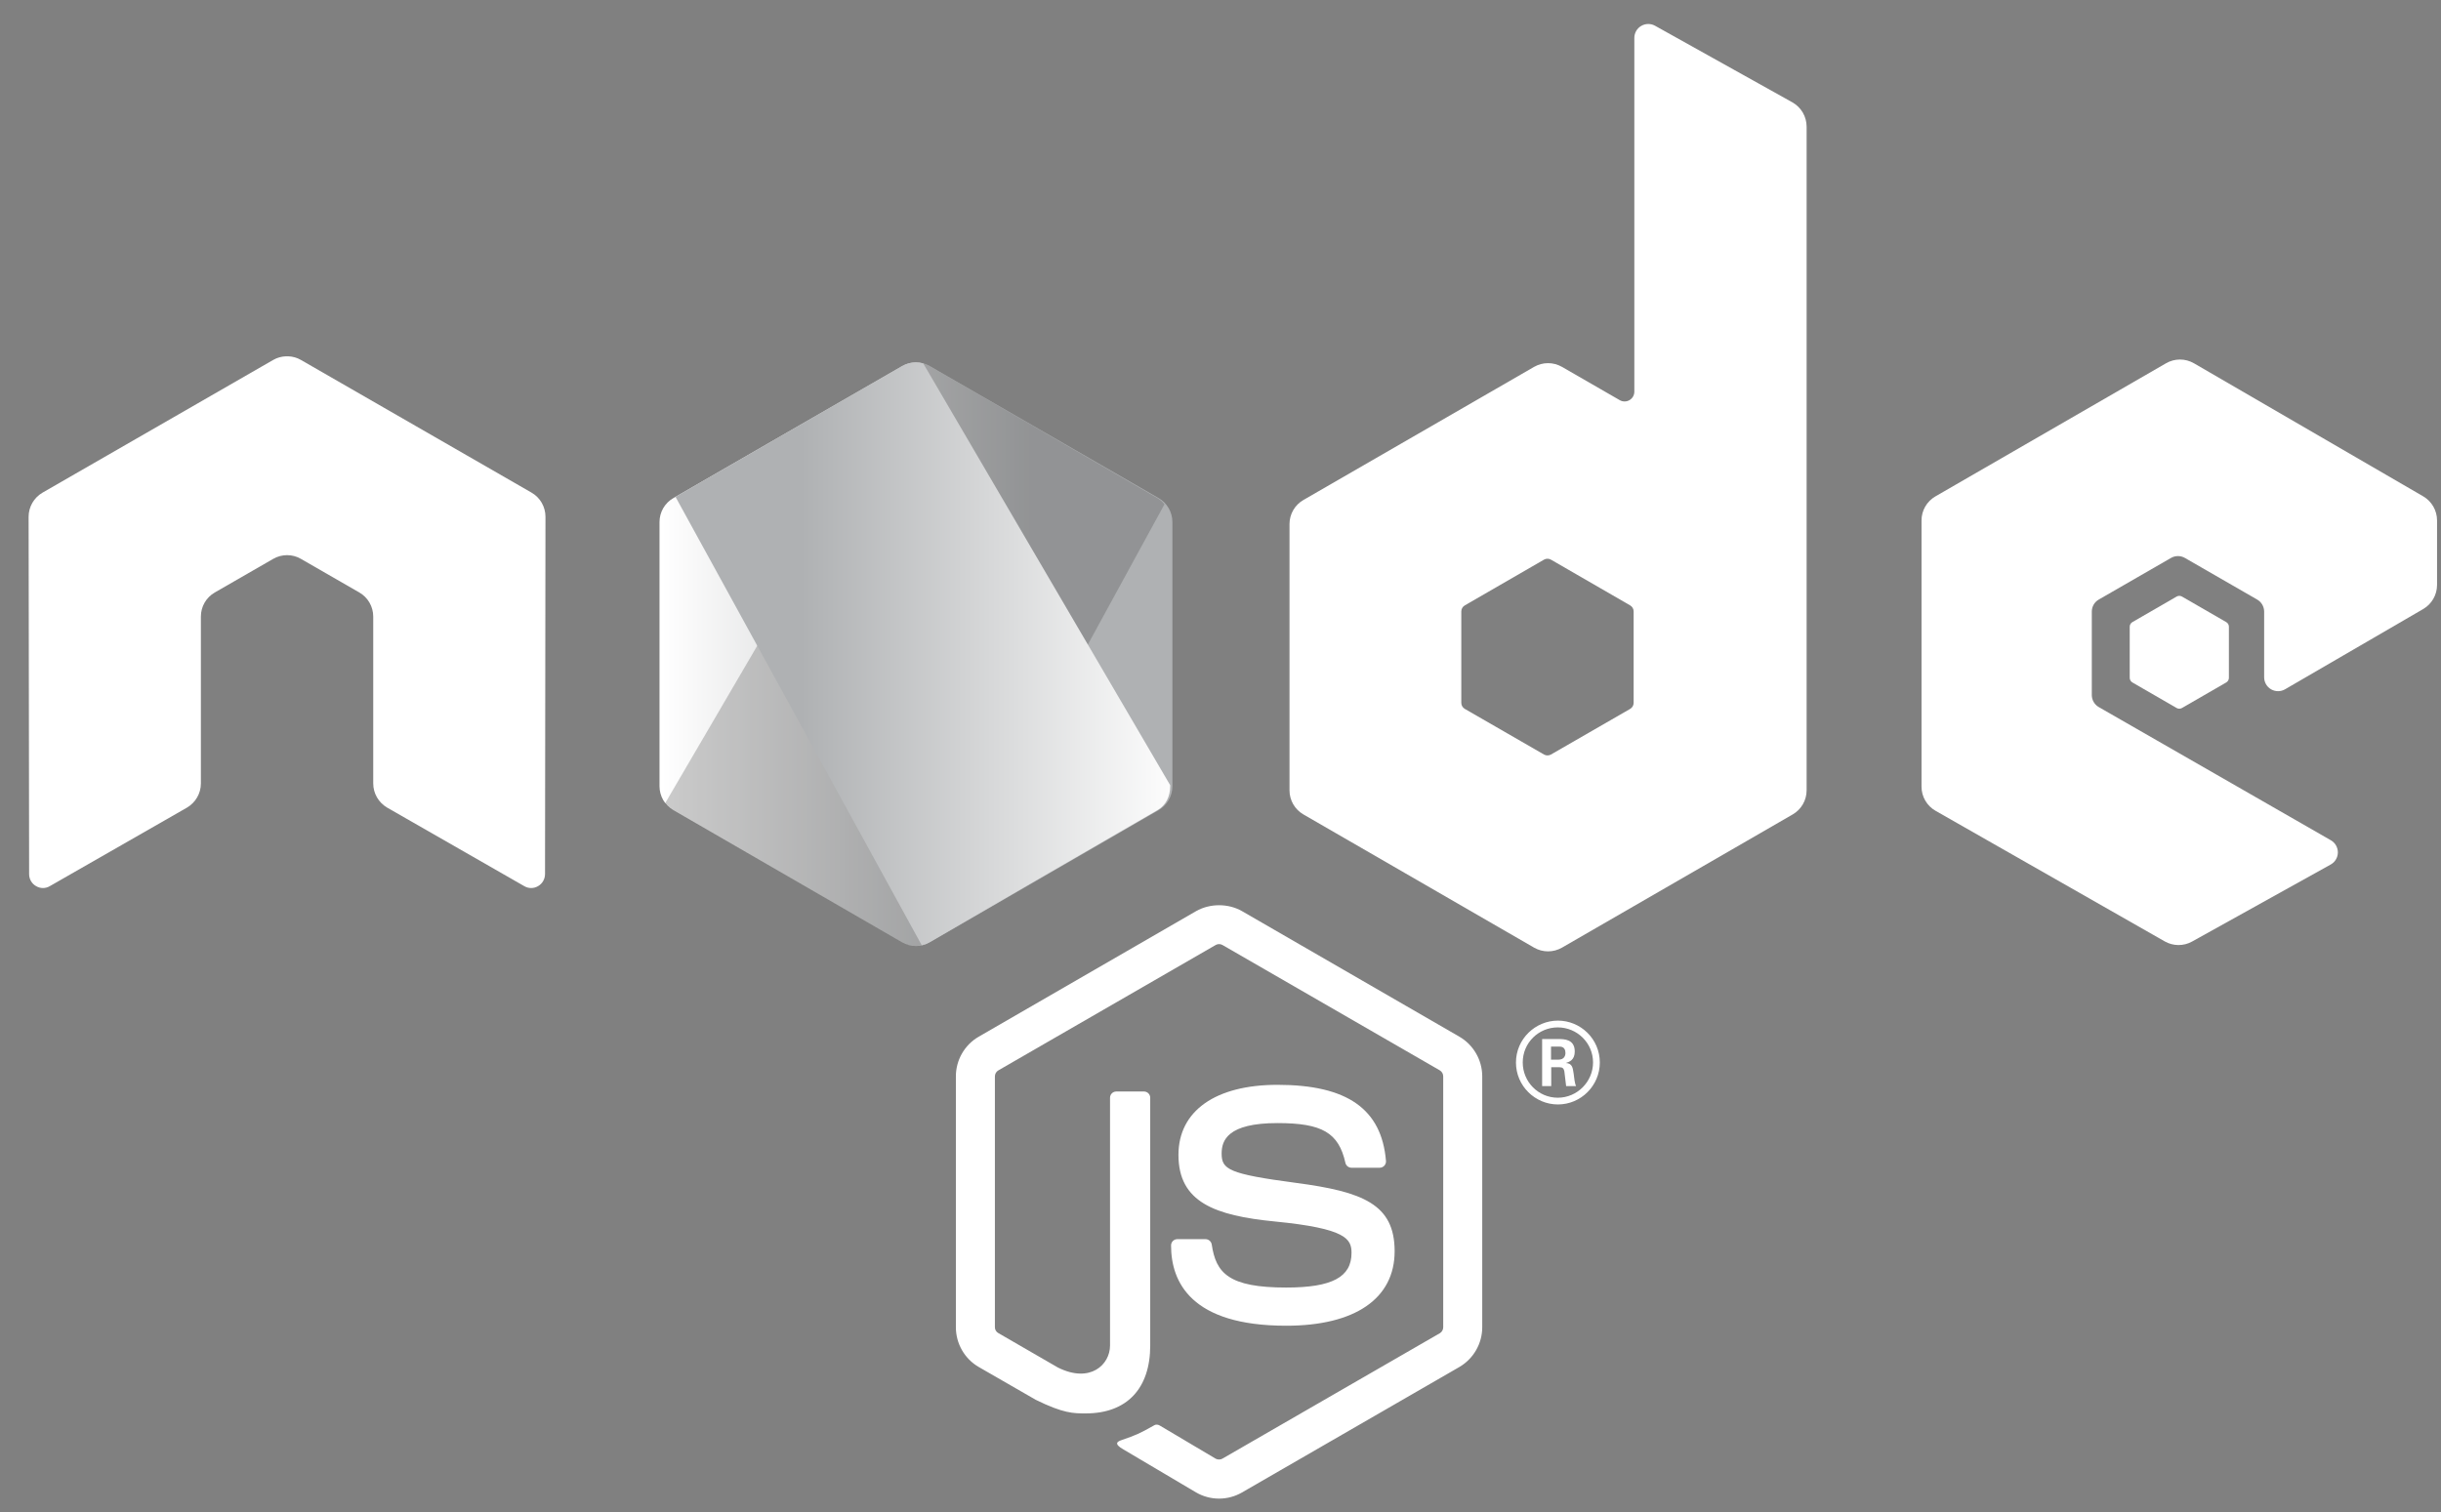 <svg width="71" height="44" viewBox="0 0 71 44" fill="none" xmlns="http://www.w3.org/2000/svg">
<rect x="0" y="0" width="71" height="44" fill="#808080" stroke="none"/>
<path d="M35.457 43.602C35.226 43.602 34.996 43.541 34.793 43.424L32.681 42.174C32.366 41.998 32.52 41.935 32.624 41.899C33.044 41.753 33.13 41.719 33.579 41.465C33.626 41.438 33.688 41.448 33.736 41.477L35.359 42.44C35.417 42.473 35.5 42.473 35.554 42.44L41.881 38.789C41.94 38.755 41.978 38.687 41.978 38.617V31.316C41.978 31.245 41.94 31.178 41.879 31.142L35.556 27.494C35.497 27.46 35.42 27.46 35.361 27.494L29.038 31.143C28.977 31.178 28.938 31.247 28.938 31.316V38.617C28.938 38.687 28.977 38.753 29.038 38.786L30.771 39.788C31.711 40.258 32.287 39.704 32.287 39.148V31.939C32.287 31.838 32.369 31.757 32.471 31.757H33.273C33.373 31.757 33.456 31.838 33.456 31.939V39.148C33.456 40.403 32.773 41.123 31.583 41.123C31.218 41.123 30.93 41.123 30.126 40.727L28.467 39.772C28.057 39.535 27.803 39.092 27.803 38.617V31.316C27.803 30.842 28.057 30.399 28.467 30.163L34.793 26.508C35.194 26.281 35.726 26.281 36.123 26.508L42.449 30.163C42.858 30.4 43.113 30.842 43.113 31.316V38.617C43.113 39.092 42.858 39.533 42.449 39.772L36.123 43.424C35.921 43.541 35.691 43.602 35.457 43.602Z" fill="white"/>
<path d="M37.411 38.572C34.642 38.572 34.062 37.301 34.062 36.235C34.062 36.134 34.144 36.053 34.245 36.053H35.063C35.154 36.053 35.23 36.119 35.245 36.208C35.368 37.04 35.736 37.461 37.411 37.461C38.743 37.461 39.311 37.159 39.311 36.452C39.311 36.044 39.15 35.742 37.079 35.539C35.348 35.368 34.277 34.985 34.277 33.601C34.277 32.324 35.353 31.563 37.157 31.563C39.184 31.563 40.187 32.266 40.313 33.776C40.318 33.828 40.3 33.877 40.265 33.916C40.23 33.953 40.182 33.975 40.131 33.975H39.31C39.225 33.975 39.15 33.914 39.133 33.832C38.936 32.956 38.457 32.676 37.157 32.676C35.702 32.676 35.533 33.182 35.533 33.562C35.533 34.023 35.732 34.156 37.697 34.416C39.641 34.673 40.565 35.037 40.565 36.404C40.565 37.782 39.415 38.572 37.411 38.572Z" fill="white"/>
<path d="M45.114 30.831H45.327C45.501 30.831 45.533 30.709 45.533 30.638C45.533 30.45 45.404 30.45 45.333 30.45H45.114V30.831ZM44.855 30.231H45.327C45.488 30.231 45.804 30.231 45.804 30.593C45.804 30.844 45.643 30.896 45.546 30.928C45.733 30.941 45.746 31.064 45.772 31.238C45.785 31.347 45.804 31.534 45.843 31.599H45.553C45.546 31.534 45.501 31.186 45.501 31.167C45.482 31.089 45.455 31.051 45.359 31.051H45.12V31.599H44.855V30.231ZM44.291 30.912C44.291 31.48 44.749 31.938 45.31 31.938C45.878 31.938 46.336 31.47 46.336 30.912C46.336 30.344 45.872 29.892 45.31 29.892C44.756 29.892 44.291 30.337 44.291 30.912ZM46.533 30.915C46.533 31.586 45.984 32.134 45.314 32.134C44.649 32.134 44.094 31.592 44.094 30.915C44.094 30.225 44.662 29.695 45.314 29.695C45.972 29.695 46.533 30.225 46.533 30.915Z" fill="white"/>
<path fill-rule="evenodd" clip-rule="evenodd" d="M15.866 15.037C15.866 14.746 15.713 14.478 15.461 14.333L8.754 10.473C8.64 10.406 8.513 10.372 8.385 10.367H8.315C8.187 10.372 8.06 10.406 7.945 10.473L1.238 14.333C0.988 14.478 0.832 14.746 0.832 15.037L0.847 25.431C0.847 25.576 0.922 25.71 1.049 25.781C1.173 25.856 1.327 25.856 1.451 25.781L5.438 23.498C5.69 23.349 5.843 23.084 5.843 22.795V17.939C5.843 17.65 5.996 17.382 6.248 17.238L7.945 16.261C8.071 16.188 8.21 16.152 8.351 16.152C8.489 16.152 8.631 16.188 8.754 16.261L10.451 17.238C10.702 17.382 10.856 17.65 10.856 17.939V22.795C10.856 23.084 11.011 23.35 11.262 23.498L15.247 25.781C15.372 25.856 15.528 25.856 15.652 25.781C15.775 25.71 15.853 25.576 15.853 25.431L15.866 15.037Z" fill="white"/>
<path fill-rule="evenodd" clip-rule="evenodd" d="M47.517 20.449C47.517 20.522 47.478 20.589 47.416 20.625L45.112 21.953C45.049 21.988 44.972 21.988 44.91 21.953L42.606 20.625C42.543 20.589 42.504 20.522 42.504 20.449V17.789C42.504 17.717 42.543 17.65 42.606 17.614L44.909 16.283C44.972 16.247 45.049 16.247 45.112 16.283L47.416 17.614C47.478 17.65 47.517 17.717 47.517 17.789V20.449ZM48.139 0.749C48.014 0.679 47.861 0.681 47.737 0.754C47.613 0.826 47.537 0.959 47.537 1.103V11.396C47.537 11.498 47.483 11.591 47.395 11.642C47.308 11.693 47.199 11.693 47.112 11.642L45.432 10.674C45.181 10.53 44.873 10.53 44.622 10.674L37.912 14.547C37.661 14.691 37.507 14.959 37.507 15.248V22.995C37.507 23.284 37.661 23.551 37.912 23.696L44.622 27.572C44.873 27.716 45.181 27.716 45.432 27.572L52.143 23.696C52.394 23.551 52.548 23.284 52.548 22.995V3.685C52.548 3.391 52.389 3.121 52.133 2.977L48.139 0.749Z" fill="white"/>
<path fill-rule="evenodd" clip-rule="evenodd" d="M70.482 17.72C70.731 17.575 70.885 17.308 70.885 17.019V15.142C70.885 14.853 70.731 14.586 70.482 14.441L63.815 10.57C63.564 10.425 63.254 10.424 63.003 10.569L56.295 14.442C56.045 14.586 55.89 14.854 55.89 15.143V22.887C55.89 23.179 56.047 23.448 56.3 23.591L62.965 27.39C63.211 27.53 63.513 27.532 63.76 27.394L67.792 25.153C67.92 25.082 67.999 24.948 68 24.802C68.001 24.656 67.923 24.52 67.797 24.448L61.047 20.573C60.921 20.501 60.843 20.367 60.843 20.222V17.795C60.843 17.65 60.92 17.516 61.046 17.444L63.147 16.233C63.272 16.161 63.426 16.161 63.551 16.233L65.653 17.444C65.778 17.516 65.856 17.65 65.856 17.795V19.704C65.856 19.85 65.933 19.984 66.059 20.056C66.184 20.128 66.339 20.128 66.464 20.055L70.482 17.72Z" fill="white"/>
<path fill-rule="evenodd" clip-rule="evenodd" d="M63.31 17.357C63.358 17.329 63.418 17.329 63.466 17.357L64.753 18.1C64.801 18.128 64.831 18.179 64.831 18.234V19.721C64.831 19.777 64.801 19.828 64.753 19.856L63.466 20.599C63.418 20.627 63.358 20.627 63.31 20.599L62.024 19.856C61.976 19.828 61.946 19.777 61.946 19.721V18.234C61.946 18.179 61.976 18.128 62.024 18.1L63.31 17.357Z" fill="white"/>
<path d="M26.239 10.651L19.585 14.492C19.336 14.635 19.183 14.901 19.183 15.188V22.876C19.183 23.163 19.336 23.428 19.585 23.572L26.239 27.416C26.488 27.56 26.794 27.56 27.043 27.416L33.699 23.572C33.948 23.428 34.101 23.163 34.101 22.876V15.188C34.101 14.901 33.948 14.635 33.699 14.492L27.043 10.651C26.919 10.579 26.78 10.543 26.641 10.543C26.503 10.543 26.364 10.579 26.239 10.651Z" fill="url(#paint0_linear_61_8806)"/>
<g opacity="0.66">
<g opacity="0.66">
<path opacity="0.66" d="M33.667 14.492L27.041 10.651C26.975 10.613 26.904 10.585 26.831 10.568L19.341 23.38C19.404 23.456 19.48 23.522 19.567 23.572L26.233 27.416C26.432 27.531 26.662 27.552 26.873 27.484L33.871 14.671C33.816 14.601 33.749 14.539 33.667 14.492Z" fill="#4B4B4B"/>
</g>
</g>
<path d="M26.593 10.545C26.471 10.552 26.35 10.588 26.241 10.651L19.648 14.455L26.81 27.502C26.885 27.484 26.958 27.456 27.027 27.416L33.667 23.572C33.916 23.428 34.037 23.163 34.037 22.876V22.846L26.854 10.574C26.782 10.554 26.708 10.544 26.634 10.544C26.62 10.544 26.607 10.544 26.593 10.545Z" fill="url(#paint1_linear_61_8806)"/>
<defs>
<linearGradient id="paint0_linear_61_8806" x1="19.183" y1="19.034" x2="34.101" y2="19.034" gradientUnits="userSpaceOnUse">
<stop stop-color="white"/>
<stop offset="0.005" stop-color="white"/>
<stop offset="0.725" stop-color="#AFB1B3"/>
<stop offset="1" stop-color="#AFB1B3"/>
</linearGradient>
<linearGradient id="paint1_linear_61_8806" x1="19.08" y1="19.023" x2="34.469" y2="19.023" gradientUnits="userSpaceOnUse">
<stop stop-color="#AFB1B3"/>
<stop offset="0.275" stop-color="#AFB1B3"/>
<stop offset="0.995" stop-color="white"/>
<stop offset="1" stop-color="white"/>
</linearGradient>
</defs>
</svg>
